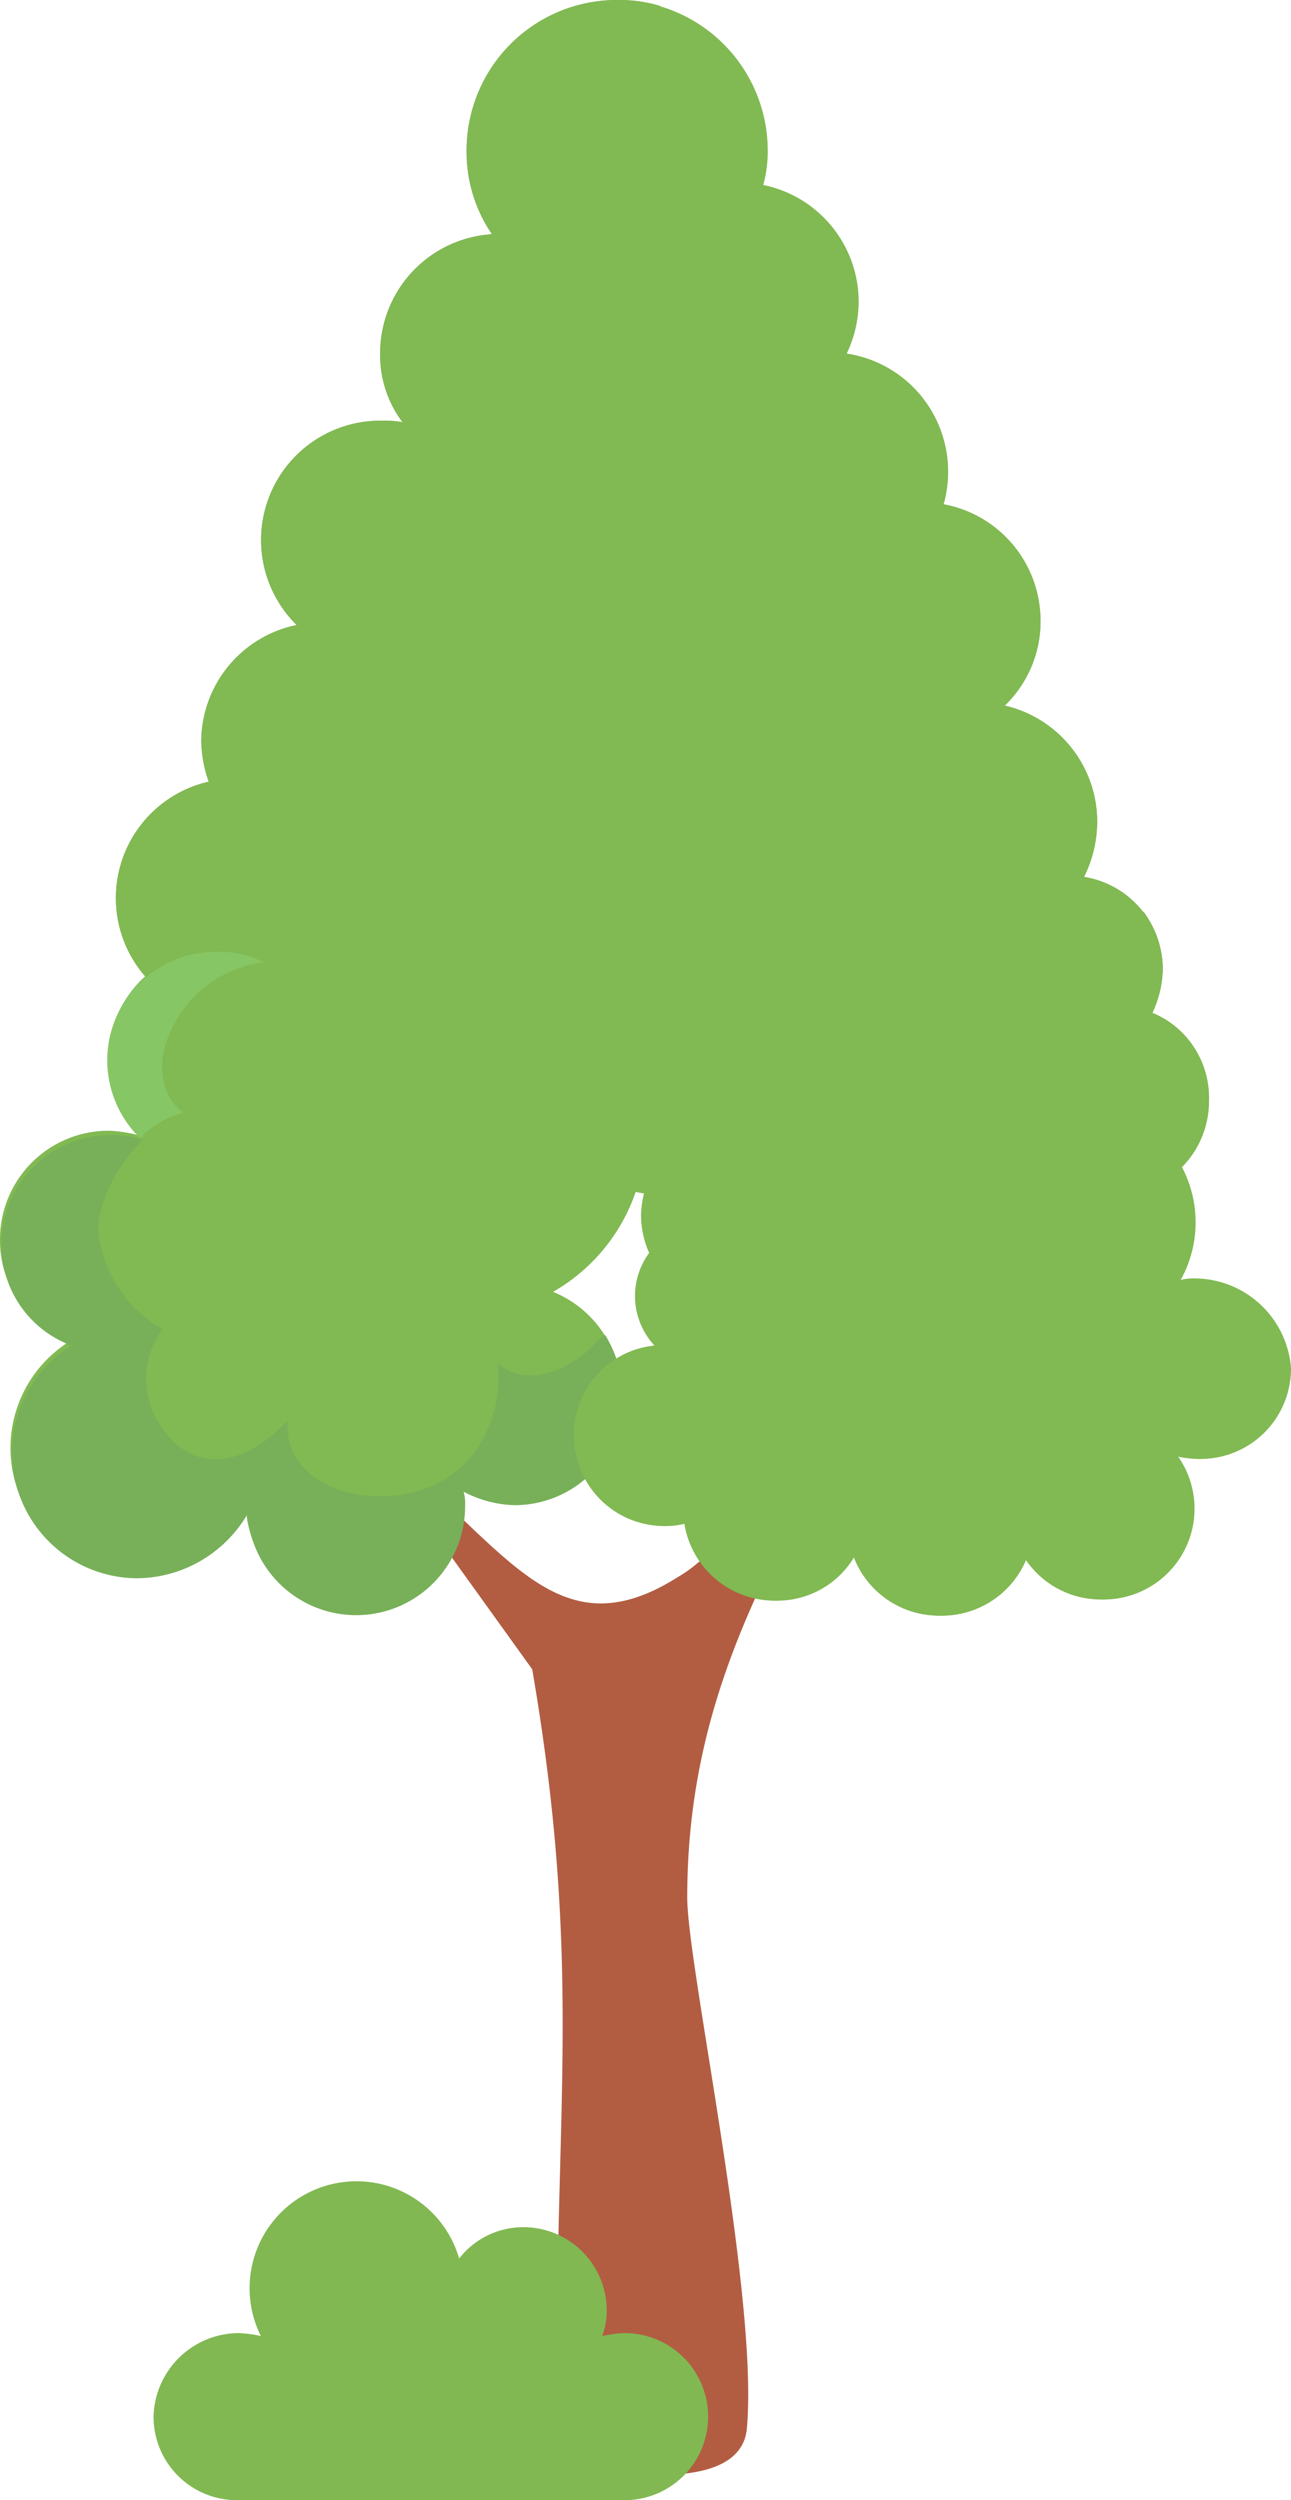 <?xml version="1.0" encoding="UTF-8"?> <svg xmlns="http://www.w3.org/2000/svg" viewBox="0 0 86.6 167.6"> <defs> <style>.cls-1{fill:#81b952;}.cls-2{fill:#b25d42;}.cls-3{fill:#87c664;}.cls-4{fill:#77b058;}.cls-5{fill:#81b852;}</style> </defs> <g id="Layer_2" data-name="Layer 2"> <g id="Capa_1" data-name="Capa 1"> <path class="cls-1" d="M73.6,55.1a8,8,0,0,0-6.2-7.8,7.85,7.85,0,0,0,2.4-5.7,7.94,7.94,0,0,0-6.5-7.8,7.8,7.8,0,0,0,.3-2.2,8,8,0,0,0-6.8-7.9,8.17,8.17,0,0,0,.8-3.5,8,8,0,0,0-6.4-7.8,8.52,8.52,0,0,0,.3-2.3,10.1,10.1,0,0,0-20.2,0A9.75,9.75,0,0,0,33,15.7a8,8,0,0,0-7.5,8A7.46,7.46,0,0,0,27,28.3a7.57,7.57,0,0,0-1.5-.1,8,8,0,0,0-5.6,13.7,8,8,0,0,0-6.4,7.8,8.57,8.57,0,0,0,.5,2.7,8,8,0,0,0,1.9,15.8h.4a8,8,0,0,0,7.6,5.6A7.64,7.64,0,0,0,30,70.9a7.91,7.91,0,0,0,7.5,5.3,7.64,7.64,0,0,0,6.1-2.9,7.93,7.93,0,0,0,6.1,2.9,8.18,8.18,0,0,0,6.1-2.8,8,8,0,0,0,14.1-5.2,7.51,7.51,0,0,0-2-5.2A8.42,8.42,0,0,0,73.6,55.1Z"></path> <path class="cls-1" d="M73.6,55.1a8,8,0,0,0-6.2-7.8,7.85,7.85,0,0,0,2.4-5.7,8.81,8.81,0,0,0-.2-1.7c-2.3,4.3-7.6,7.5-11.1,3.4-.1,3.8-3.1,6.7-6.9,7.5a7.1,7.1,0,0,1-5.6-1,4.41,4.41,0,0,1-.9,3.3c-1.2,1.6-3.3,2.2-5.3,2.3-2.3.1-6.2-1.1-5.8-3.4a2.56,2.56,0,0,1-2.9.1c-1.5-.9-2.1-2.7-2.4-4.4-.4-2.7.5-5.5,2.7-6.3a4.7,4.7,0,0,1-2.5-2.3,7.8,7.8,0,0,1,.1-6c1.3-3.1,4.1-6.1,7.4-6-3.8-3.4-3.3-11.5,1.2-12.4a6.35,6.35,0,0,1-2-7c1-3.8,4-7.1,8.1-7.4a.34.34,0,0,1,.3.5c.1-.1.2-.3.3-.4A9.25,9.25,0,0,0,41.4,0,10.07,10.07,0,0,0,31.3,10.1,9.75,9.75,0,0,0,33,15.7a8,8,0,0,0-7.5,8A7.46,7.46,0,0,0,27,28.3a7.57,7.57,0,0,0-1.5-.1,8,8,0,0,0-5.6,13.7,8,8,0,0,0-6.4,7.8,8.57,8.57,0,0,0,.5,2.7,8,8,0,0,0,1.9,15.8h.4a8,8,0,0,0,7.6,5.6A7.64,7.64,0,0,0,30,70.9a7.91,7.91,0,0,0,7.5,5.3,7.64,7.64,0,0,0,6.1-2.9,7.93,7.93,0,0,0,6.1,2.9,8.18,8.18,0,0,0,6.1-2.8,8,8,0,0,0,14.1-5.2,7.51,7.51,0,0,0-2-5.2A8.42,8.42,0,0,0,73.6,55.1Z"></path> <path class="cls-2" d="M35.7,111.9c3.7,21.5,1.1,31.5,1.8,53.1-.1,0,12.1,3.1,12.6-2.2.8-8.9-4-31-4-35.6,0-14.8,6.7-24.2,13.5-37a13.6,13.6,0,0,1-4.7-2c-.7,5.4-4.7,14.8-9.4,17.5C38.1,110.4,34.7,105,28,99a10.43,10.43,0,0,0,1.3,4Z"></path> <path class="cls-1" d="M77.3,67.9A7.27,7.27,0,0,0,78,65a6.27,6.27,0,0,0-6.3-6.3,7.77,7.77,0,0,0-1.6.2,5.83,5.83,0,0,0,.6-2.6A6.27,6.27,0,0,0,64.4,50a8.52,8.52,0,0,0-2.3.4,7.56,7.56,0,0,0-13.8,4.2,8.19,8.19,0,0,0,1.2,4.1h-.1A6.27,6.27,0,0,0,43.1,65a6,6,0,0,0,.5,2.4A6.34,6.34,0,0,0,43.3,80a6.75,6.75,0,0,0-.2,1.4,6.27,6.27,0,0,0,6.3,6.3,6.6,6.6,0,0,0,2.7-.6A6.33,6.33,0,0,0,64.2,86a6.4,6.4,0,0,0,4.3,1.7,6.27,6.27,0,0,0,6.3-6.3c0-.5-.1-.9-.1-1.3h.1a6.27,6.27,0,0,0,6.3-6.3A6.14,6.14,0,0,0,77.3,67.9Z"></path> <path class="cls-1" d="M77.3,67.9A7.27,7.27,0,0,0,78,65a6.53,6.53,0,0,0-1.3-3.9c-.1.5-.3.9-.4,1.4-.5,1.3-1.8,3.2-3.2,3a5.93,5.93,0,0,1-2.3,6.8c-1,.6-2.3,1.2-3.5.7a6.53,6.53,0,0,1-1.5-1,4.11,4.11,0,0,1-1.1,3.1,6.17,6.17,0,0,1-3.8,1.8c-2.6.3-5.4-.8-6.1-3.3-.9,1.2-2.1,2.2-3.6,1.5s-2.6-2.6-3-4.2-.6-3.7.5-5.1a2.43,2.43,0,0,1,1.4-.9,3.29,3.29,0,0,1-.7-3.1,4.55,4.55,0,0,1,4-3.6c-3.7-2.5-2.5-8,.6-10.9a7.6,7.6,0,0,0-5.8,7.3,8.19,8.19,0,0,0,1.2,4.1h-.1A6.27,6.27,0,0,0,43,65a6,6,0,0,0,.5,2.4A6.34,6.34,0,0,0,43.2,80a6.75,6.75,0,0,0-.2,1.4,6.27,6.27,0,0,0,6.3,6.3,6.6,6.6,0,0,0,2.7-.6A6.33,6.33,0,0,0,64.1,86a6.4,6.4,0,0,0,4.3,1.7,6.27,6.27,0,0,0,6.3-6.3c0-.5-.1-.9-.1-1.3h.1A6.27,6.27,0,0,0,81,73.8,5.92,5.92,0,0,0,77.3,67.9Z"></path> <path class="cls-1" d="M37.1,86.6a12.31,12.31,0,0,0-6.1-23,12,12,0,0,0-9.6,4.7,7.41,7.41,0,0,0-6.8-4.7,7.29,7.29,0,0,0-5,12.6,8.52,8.52,0,0,0-2.3-.4A7.28,7.28,0,0,0,0,83.1a7.17,7.17,0,0,0,4.7,6.8,8.43,8.43,0,0,0,4.4,15.6,8.66,8.66,0,0,0,7.4-4.3,7.31,7.31,0,0,0,14.6-.6,2.77,2.77,0,0,0-.1-.9,7.81,7.81,0,0,0,3.4.9,7.28,7.28,0,0,0,7.3-7.3A7.39,7.39,0,0,0,37.1,86.6Z"></path> <path class="cls-3" d="M12.3,74.6c-1.7-1.3-1.8-3.7-.7-5.8a8,8,0,0,1,6.1-4.3,6.83,6.83,0,0,0-3.2-.7A7.28,7.28,0,0,0,9.4,76.3,5.86,5.86,0,0,1,12.3,74.6Z"></path> <path class="cls-4" d="M39.7,90.3c-1.8,1.7-4.5,2.7-6.3,1.1.4,4.7-2.5,8.8-7.7,8.9-3.6.1-6.7-1.9-6.4-5.1-2.5,2.8-6.3,4.1-8.7.1a5.57,5.57,0,0,1,.3-6.2,8.57,8.57,0,0,1-4.3-6.5c-.1-1.8,1.2-4.5,3-6.2a7.8,7.8,0,0,0-2.2-.3A7.28,7.28,0,0,0,.1,83.4a7.17,7.17,0,0,0,4.7,6.8,8.43,8.43,0,0,0,4.4,15.6,8.66,8.66,0,0,0,7.4-4.3,7.31,7.31,0,0,0,14.6-.6,2.77,2.77,0,0,0-.1-.9,7.81,7.81,0,0,0,3.4.9,7.28,7.28,0,0,0,7.3-7.3,8.19,8.19,0,0,0-1.2-4.1A3.45,3.45,0,0,0,39.7,90.3Z"></path> <path class="cls-1" d="M80.2,85.7a3.75,3.75,0,0,0-1,.1,7.94,7.94,0,0,0-7-11.8,8.06,8.06,0,0,0-7.3,4.7,7.42,7.42,0,0,0-6.8-4.3A7.6,7.6,0,0,0,50.5,82a3.4,3.4,0,0,0,.1,1,4.84,4.84,0,0,0-2.9-1,4.88,4.88,0,0,0-3.6,8.2,6,6,0,0,0-5.4,6,6.06,6.06,0,0,0,6.1,6.1,5.07,5.07,0,0,0,1.3-.2,6.13,6.13,0,0,0,6,5.2,6,6,0,0,0,5.3-3.1,6.13,6.13,0,0,0,11.5.2A6.09,6.09,0,1,0,79,97.6a7.72,7.72,0,0,0,1.5.2,6.06,6.06,0,0,0,6.1-6.1A6.51,6.51,0,0,0,80.2,85.7Z"></path> <path class="cls-1" d="M83.8,86.9c-.6,3.6-2.6,6.8-6.2,6.3.8,6.1-6.8,10.9-10.7,5.8-2.5,5.1-10.7,5.5-12.1-.3-5,5.1-10-4.1-5.4-7.5-3.2-1.4-3.3-6.1-1.7-9.2h-.2a4.88,4.88,0,0,0-3.6,8.2,6,6,0,0,0-5.4,6,6.06,6.06,0,0,0,6.1,6.1,5.07,5.07,0,0,0,1.3-.2,6.13,6.13,0,0,0,6,5.2,6,6,0,0,0,5.3-3.1,6.13,6.13,0,0,0,11.5.2,6.09,6.09,0,1,0,10.1-6.8,7.72,7.72,0,0,0,1.5.2,6.06,6.06,0,0,0,6.1-6.1A6.46,6.46,0,0,0,83.8,86.9Z"></path> <path class="cls-5" d="M16,156.4a7.72,7.72,0,0,1,1.5.2,7.17,7.17,0,1,1,13.3-5.2,5.45,5.45,0,0,1,4.3-2.1,5.59,5.59,0,0,1,5.6,5.6,5.08,5.08,0,0,1-.3,1.7,7.72,7.72,0,0,1,1.5-.2,5.6,5.6,0,1,1,0,11.2h-26a5.59,5.59,0,0,1-5.6-5.6A5.74,5.74,0,0,1,16,156.4Z"></path> </g> </g> </svg> 